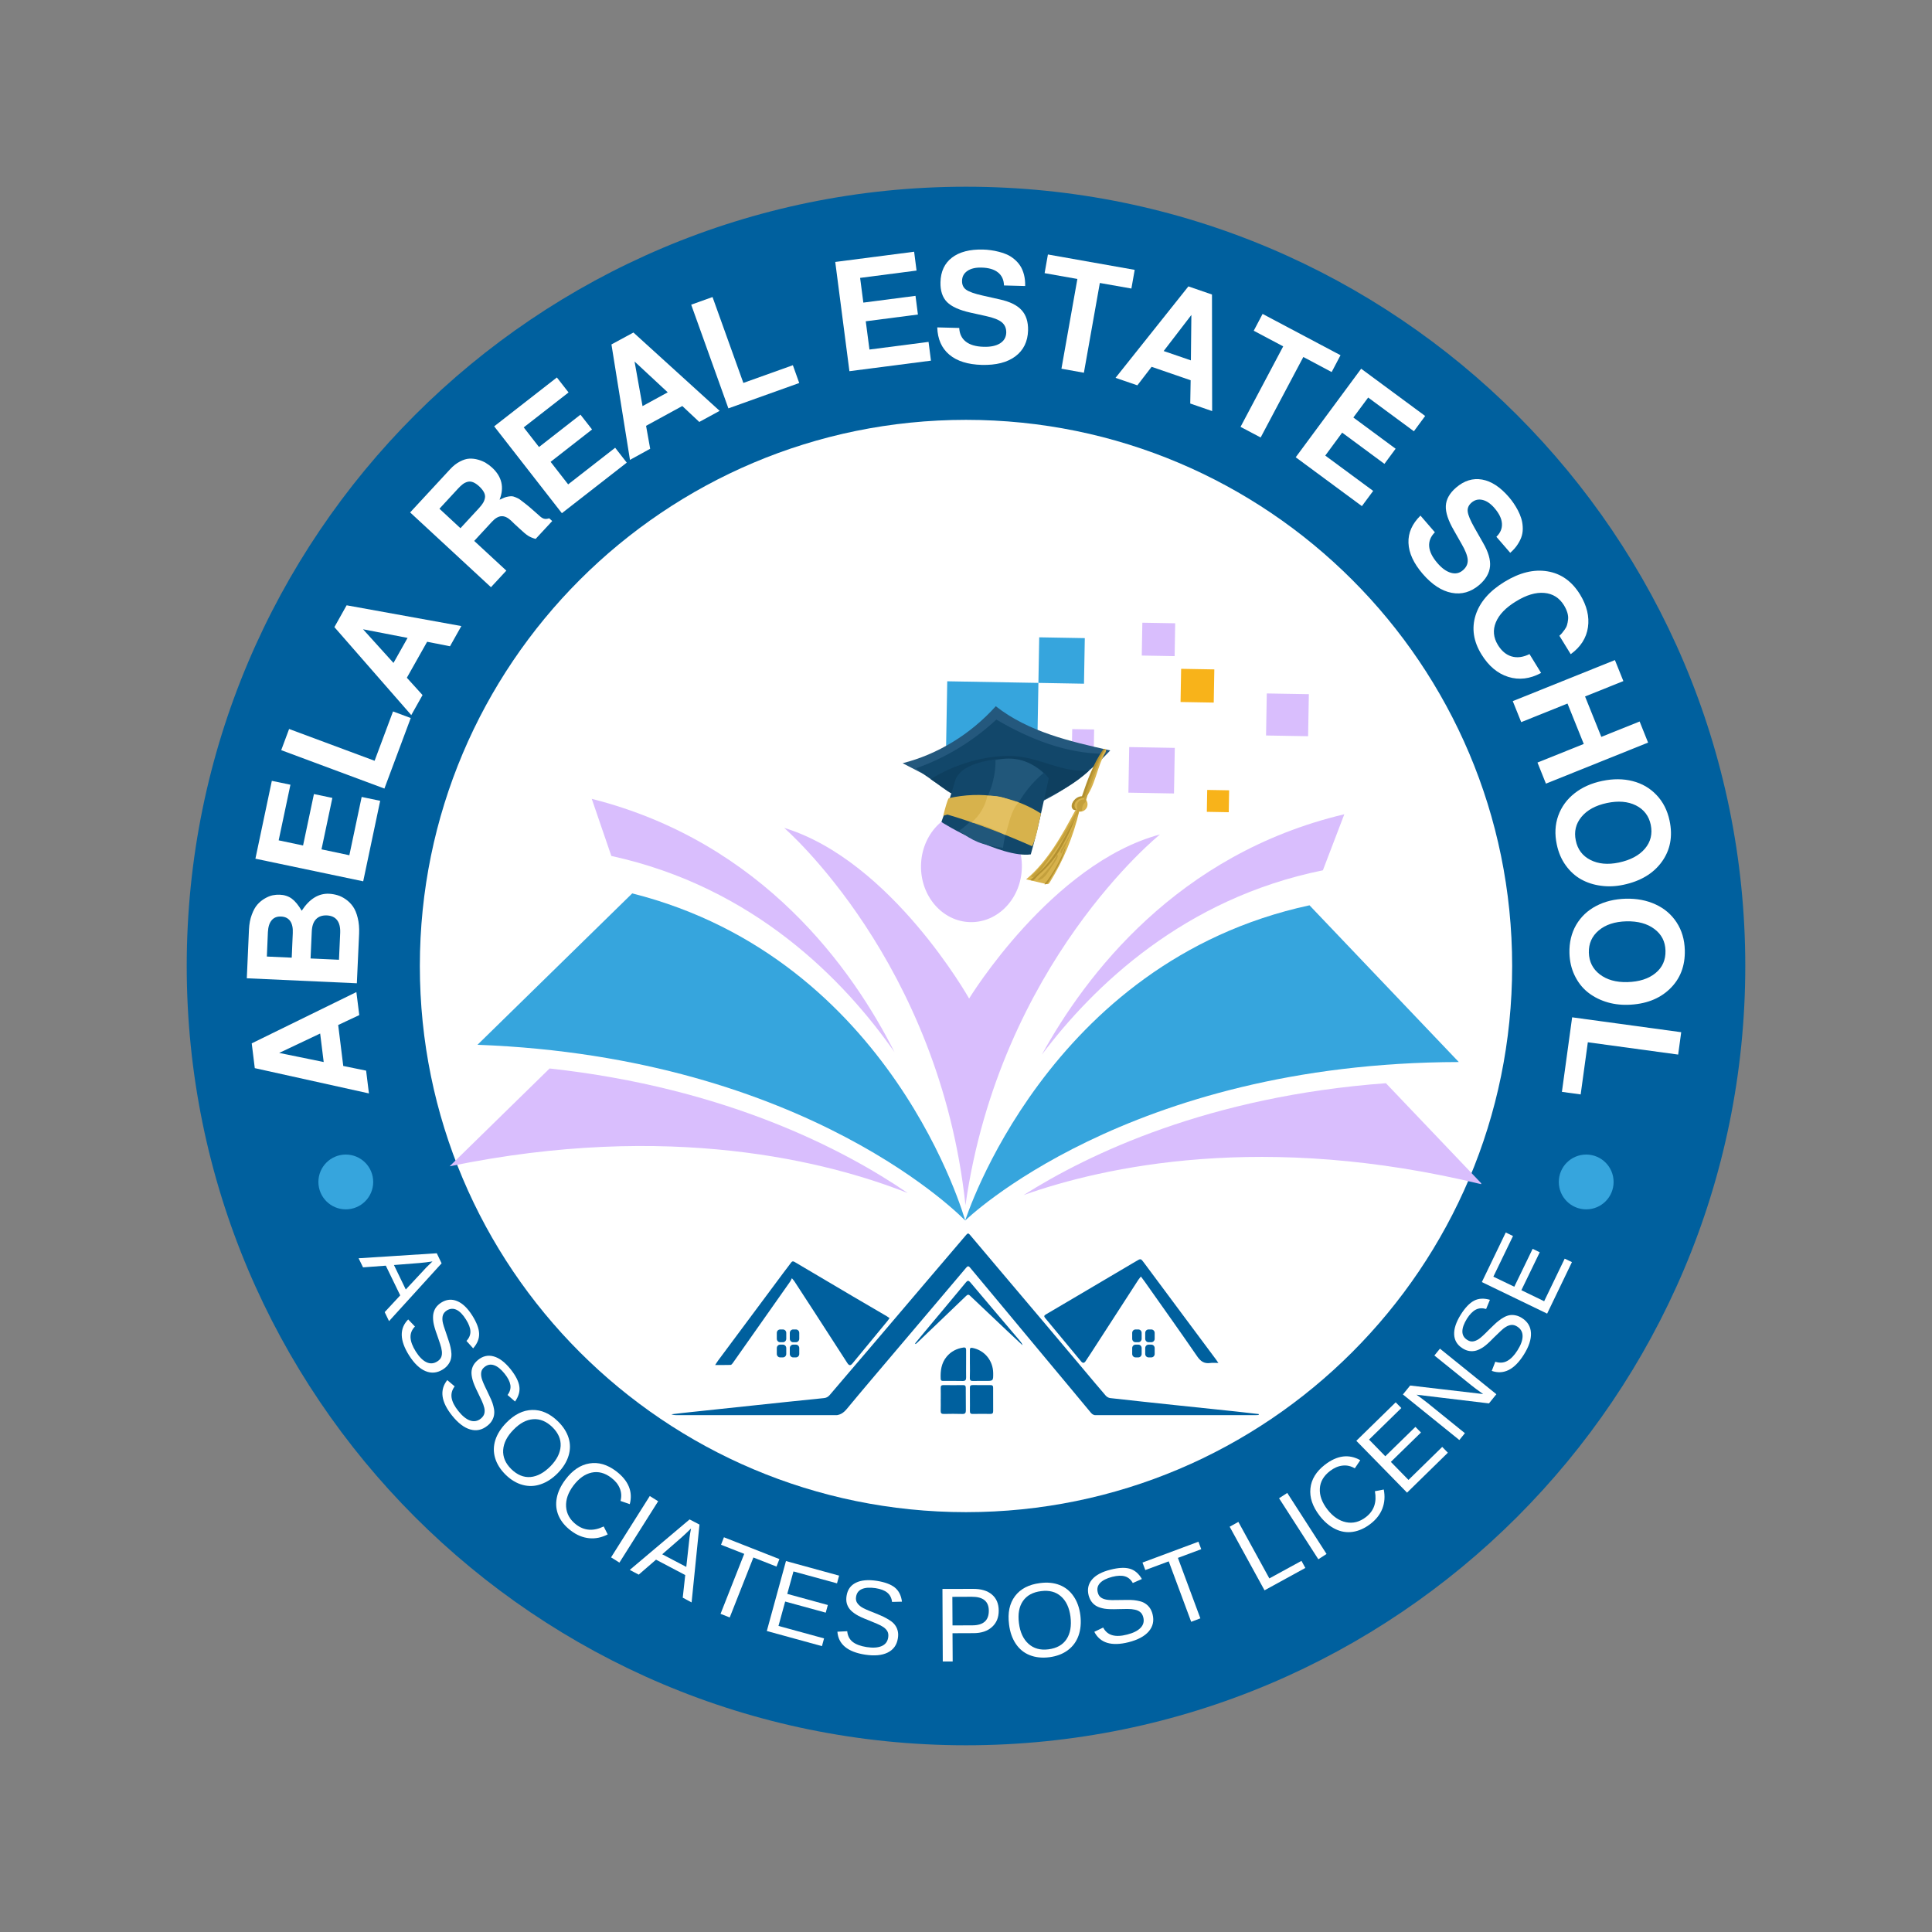 <svg xmlns="http://www.w3.org/2000/svg" xmlns:xlink="http://www.w3.org/1999/xlink" width="500" zoomAndPan="magnify" viewBox="0 0 375 375" height="500" preserveAspectRatio="xMidYMid meet" version="1.0"><rect x="0" y="0" width="375" height="375" fill="#808080" stroke="none"/><defs><g/><clipPath id="ec9c1b39d3"><path d="M 36.242 36.242 L 338.758 36.242 L 338.758 338.758 L 36.242 338.758 Z M 36.242 36.242 " clip-rule="nonzero"/></clipPath><clipPath id="dfbc047205"><path d="M 187.5 36.242 C 103.965 36.242 36.242 103.965 36.242 187.5 C 36.242 271.035 103.965 338.758 187.5 338.758 C 271.035 338.758 338.758 271.035 338.758 187.5 C 338.758 103.965 271.035 36.242 187.5 36.242 Z M 187.5 36.242 " clip-rule="nonzero"/></clipPath><clipPath id="7575ccf0ef"><path d="M 81.492 81.492 L 293.508 81.492 L 293.508 293.508 L 81.492 293.508 Z M 81.492 81.492 " clip-rule="nonzero"/></clipPath><clipPath id="a9032c04b8"><path d="M 187.5 81.492 C 128.953 81.492 81.492 128.953 81.492 187.5 C 81.492 246.047 128.953 293.508 187.5 293.508 C 246.047 293.508 293.508 246.047 293.508 187.5 C 293.508 128.953 246.047 81.492 187.5 81.492 Z M 187.5 81.492 " clip-rule="nonzero"/></clipPath><clipPath id="e34e4a09f0"><path d="M 130.316 239.43 L 244.316 239.43 L 244.316 274.68 L 130.316 274.68 Z M 130.316 239.43 " clip-rule="nonzero"/></clipPath><clipPath id="636e426f02"><path d="M 182 268 L 188 268 L 188 274.68 L 182 274.68 Z M 182 268 " clip-rule="nonzero"/></clipPath><clipPath id="e7e190ecc2"><path d="M 188 268 L 193 268 L 193 274.68 L 188 274.68 Z M 188 268 " clip-rule="nonzero"/></clipPath><clipPath id="dd99916833"><path d="M 187.34 175.629 L 283.18 175.629 L 283.18 236.906 L 187.34 236.906 Z M 187.34 175.629 " clip-rule="nonzero"/></clipPath><clipPath id="65962b2845"><path d="M 198.664 210.113 L 287.496 210.113 L 287.496 232 L 198.664 232 Z M 198.664 210.113 " clip-rule="nonzero"/></clipPath><clipPath id="759d03c6b2"><path d="M 92.512 173.266 L 187.508 173.266 L 187.508 236.906 L 92.512 236.906 Z M 92.512 173.266 " clip-rule="nonzero"/></clipPath><clipPath id="31a1d714da"><path d="M 87.246 207 L 177 207 L 177 232 L 87.246 232 Z M 87.246 207 " clip-rule="nonzero"/></clipPath><clipPath id="6b4a560a85"><path d="M 221 120.863 L 229 120.863 L 229 128 L 221 128 Z M 221 120.863 " clip-rule="nonzero"/></clipPath><clipPath id="ef674b7e4c"><path d="M 302.562 224.098 L 313.199 224.098 L 313.199 234.734 L 302.562 234.734 Z M 302.562 224.098 " clip-rule="nonzero"/></clipPath><clipPath id="5f459437a3"><path d="M 307.883 224.098 C 304.945 224.098 302.562 226.48 302.562 229.418 C 302.562 232.355 304.945 234.734 307.883 234.734 C 310.82 234.734 313.199 232.355 313.199 229.418 C 313.199 226.48 310.82 224.098 307.883 224.098 Z M 307.883 224.098 " clip-rule="nonzero"/></clipPath><clipPath id="5e1090f49a"><path d="M 61.801 224.098 L 72.438 224.098 L 72.438 234.734 L 61.801 234.734 Z M 61.801 224.098 " clip-rule="nonzero"/></clipPath><clipPath id="b4b98e5e66"><path d="M 67.117 224.098 C 64.18 224.098 61.801 226.48 61.801 229.418 C 61.801 232.355 64.18 234.734 67.117 234.734 C 70.055 234.734 72.438 232.355 72.438 229.418 C 72.438 226.48 70.055 224.098 67.117 224.098 Z M 67.117 224.098 " clip-rule="nonzero"/></clipPath><clipPath id="4db30e4c50"><path d="M 175 137 L 216 137 L 216 159 L 175 159 Z M 175 137 " clip-rule="nonzero"/></clipPath><clipPath id="d2a50382b4"><path d="M 181.246 132.41 L 215.531 145.641 L 205 172.93 L 170.715 159.699 Z M 181.246 132.41 " clip-rule="nonzero"/></clipPath><clipPath id="493041f1fe"><path d="M 181.246 132.41 L 215.531 145.641 L 205 172.93 L 170.715 159.699 Z M 181.246 132.41 " clip-rule="nonzero"/></clipPath><clipPath id="fcf98ec0c2"><path d="M 181.246 132.41 L 215.531 145.641 L 205 172.93 L 170.715 159.699 Z M 181.246 132.41 " clip-rule="nonzero"/></clipPath><clipPath id="eb2fea2f1c"><path d="M 177 139 L 215 139 L 215 159 L 177 159 Z M 177 139 " clip-rule="nonzero"/></clipPath><clipPath id="67eca4baf0"><path d="M 181.246 132.41 L 215.531 145.641 L 205 172.93 L 170.715 159.699 Z M 181.246 132.41 " clip-rule="nonzero"/></clipPath><clipPath id="b101ccf942"><path d="M 181.246 132.41 L 215.531 145.641 L 205 172.93 L 170.715 159.699 Z M 181.246 132.41 " clip-rule="nonzero"/></clipPath><clipPath id="b751d38bfb"><path d="M 181.246 132.41 L 215.531 145.641 L 205 172.93 L 170.715 159.699 Z M 181.246 132.41 " clip-rule="nonzero"/></clipPath><clipPath id="a26694eeca"><path d="M 180 146 L 212 146 L 212 157 L 180 157 Z M 180 146 " clip-rule="nonzero"/></clipPath><clipPath id="8a3f287312"><path d="M 181.246 132.41 L 215.531 145.641 L 205 172.93 L 170.715 159.699 Z M 181.246 132.41 " clip-rule="nonzero"/></clipPath><clipPath id="bfd8290fc4"><path d="M 181.246 132.41 L 215.531 145.641 L 205 172.93 L 170.715 159.699 Z M 181.246 132.41 " clip-rule="nonzero"/></clipPath><clipPath id="4b0ba80fa2"><path d="M 181.246 132.41 L 215.531 145.641 L 205 172.93 L 170.715 159.699 Z M 181.246 132.41 " clip-rule="nonzero"/></clipPath><clipPath id="60b0580274"><path d="M 182 147 L 204 147 L 204 166 L 182 166 Z M 182 147 " clip-rule="nonzero"/></clipPath><clipPath id="7edde5fd84"><path d="M 181.246 132.41 L 215.531 145.641 L 205 172.93 L 170.715 159.699 Z M 181.246 132.41 " clip-rule="nonzero"/></clipPath><clipPath id="f6c52197ce"><path d="M 181.246 132.41 L 215.531 145.641 L 205 172.93 L 170.715 159.699 Z M 181.246 132.41 " clip-rule="nonzero"/></clipPath><clipPath id="9dcf04a363"><path d="M 181.246 132.41 L 215.531 145.641 L 205 172.93 L 170.715 159.699 Z M 181.246 132.41 " clip-rule="nonzero"/></clipPath><clipPath id="8c62b0f8fa"><path d="M 186 147 L 203 147 L 203 165 L 186 165 Z M 186 147 " clip-rule="nonzero"/></clipPath><clipPath id="9a459c667f"><path d="M 181.246 132.41 L 215.531 145.641 L 205 172.93 L 170.715 159.699 Z M 181.246 132.41 " clip-rule="nonzero"/></clipPath><clipPath id="c50b64000b"><path d="M 181.246 132.41 L 215.531 145.641 L 205 172.93 L 170.715 159.699 Z M 181.246 132.41 " clip-rule="nonzero"/></clipPath><clipPath id="f1ac0a9e39"><path d="M 181.246 132.41 L 215.531 145.641 L 205 172.93 L 170.715 159.699 Z M 181.246 132.41 " clip-rule="nonzero"/></clipPath><clipPath id="f5f2537d2f"><path d="M 183 154 L 203 154 L 203 165 L 183 165 Z M 183 154 " clip-rule="nonzero"/></clipPath><clipPath id="ac9be1cc52"><path d="M 181.246 132.41 L 215.531 145.641 L 205 172.93 L 170.715 159.699 Z M 181.246 132.41 " clip-rule="nonzero"/></clipPath><clipPath id="e31295e65c"><path d="M 181.246 132.41 L 215.531 145.641 L 205 172.93 L 170.715 159.699 Z M 181.246 132.41 " clip-rule="nonzero"/></clipPath><clipPath id="7d27e989f7"><path d="M 181.246 132.41 L 215.531 145.641 L 205 172.93 L 170.715 159.699 Z M 181.246 132.41 " clip-rule="nonzero"/></clipPath><clipPath id="5267dde9e6"><path d="M 188 154 L 198 154 L 198 163 L 188 163 Z M 188 154 " clip-rule="nonzero"/></clipPath><clipPath id="659ffdf5c4"><path d="M 181.246 132.41 L 215.531 145.641 L 205 172.93 L 170.715 159.699 Z M 181.246 132.41 " clip-rule="nonzero"/></clipPath><clipPath id="b326174225"><path d="M 181.246 132.41 L 215.531 145.641 L 205 172.93 L 170.715 159.699 Z M 181.246 132.41 " clip-rule="nonzero"/></clipPath><clipPath id="9817d8c531"><path d="M 181.246 132.41 L 215.531 145.641 L 205 172.93 L 170.715 159.699 Z M 181.246 132.41 " clip-rule="nonzero"/></clipPath><clipPath id="ee426ddaf3"><path d="M 199 145 L 215 145 L 215 172 L 199 172 Z M 199 145 " clip-rule="nonzero"/></clipPath><clipPath id="9bdfdcc6f9"><path d="M 181.246 132.41 L 215.531 145.641 L 205 172.93 L 170.715 159.699 Z M 181.246 132.41 " clip-rule="nonzero"/></clipPath><clipPath id="e136cc98b7"><path d="M 181.246 132.41 L 215.531 145.641 L 205 172.93 L 170.715 159.699 Z M 181.246 132.41 " clip-rule="nonzero"/></clipPath><clipPath id="d4c603bd42"><path d="M 181.246 132.41 L 215.531 145.641 L 205 172.93 L 170.715 159.699 Z M 181.246 132.41 " clip-rule="nonzero"/></clipPath><clipPath id="e70f8a330f"><path d="M 200 145 L 215 145 L 215 171 L 200 171 Z M 200 145 " clip-rule="nonzero"/></clipPath><clipPath id="3f90d38299"><path d="M 181.246 132.41 L 215.531 145.641 L 205 172.93 L 170.715 159.699 Z M 181.246 132.41 " clip-rule="nonzero"/></clipPath><clipPath id="06266d14fb"><path d="M 181.246 132.41 L 215.531 145.641 L 205 172.93 L 170.715 159.699 Z M 181.246 132.41 " clip-rule="nonzero"/></clipPath><clipPath id="7f698ec1a5"><path d="M 181.246 132.41 L 215.531 145.641 L 205 172.93 L 170.715 159.699 Z M 181.246 132.41 " clip-rule="nonzero"/></clipPath><clipPath id="ce2b154e81"><path d="M 201 165 L 206 165 L 206 171 L 201 171 Z M 201 165 " clip-rule="nonzero"/></clipPath><clipPath id="ccce63d64a"><path d="M 181.246 132.41 L 215.531 145.641 L 205 172.93 L 170.715 159.699 Z M 181.246 132.41 " clip-rule="nonzero"/></clipPath><clipPath id="47d5c70bff"><path d="M 181.246 132.41 L 215.531 145.641 L 205 172.93 L 170.715 159.699 Z M 181.246 132.41 " clip-rule="nonzero"/></clipPath><clipPath id="1ad016a515"><path d="M 181.246 132.41 L 215.531 145.641 L 205 172.93 L 170.715 159.699 Z M 181.246 132.41 " clip-rule="nonzero"/></clipPath><clipPath id="11d6eb700a"><path d="M 208 145 L 215 145 L 215 158 L 208 158 Z M 208 145 " clip-rule="nonzero"/></clipPath><clipPath id="492e7b0b7f"><path d="M 181.246 132.41 L 215.531 145.641 L 205 172.93 L 170.715 159.699 Z M 181.246 132.41 " clip-rule="nonzero"/></clipPath><clipPath id="f51f4dde6e"><path d="M 181.246 132.41 L 215.531 145.641 L 205 172.93 L 170.715 159.699 Z M 181.246 132.41 " clip-rule="nonzero"/></clipPath><clipPath id="b9355aa16d"><path d="M 181.246 132.41 L 215.531 145.641 L 205 172.93 L 170.715 159.699 Z M 181.246 132.41 " clip-rule="nonzero"/></clipPath><clipPath id="e233c9f507"><path d="M 200 158 L 209 158 L 209 171 L 200 171 Z M 200 158 " clip-rule="nonzero"/></clipPath><clipPath id="e3ca28cff1"><path d="M 181.246 132.41 L 215.531 145.641 L 205 172.93 L 170.715 159.699 Z M 181.246 132.41 " clip-rule="nonzero"/></clipPath><clipPath id="4dedbd28ab"><path d="M 181.246 132.41 L 215.531 145.641 L 205 172.93 L 170.715 159.699 Z M 181.246 132.41 " clip-rule="nonzero"/></clipPath><clipPath id="3a537525f5"><path d="M 181.246 132.41 L 215.531 145.641 L 205 172.93 L 170.715 159.699 Z M 181.246 132.41 " clip-rule="nonzero"/></clipPath><clipPath id="c30c836f1a"><path d="M 202 164 L 207 164 L 207 172 L 202 172 Z M 202 164 " clip-rule="nonzero"/></clipPath><clipPath id="317a29c5d4"><path d="M 181.246 132.41 L 215.531 145.641 L 205 172.93 L 170.715 159.699 Z M 181.246 132.41 " clip-rule="nonzero"/></clipPath><clipPath id="60e2a801a0"><path d="M 181.246 132.41 L 215.531 145.641 L 205 172.93 L 170.715 159.699 Z M 181.246 132.41 " clip-rule="nonzero"/></clipPath><clipPath id="18acaf7793"><path d="M 181.246 132.41 L 215.531 145.641 L 205 172.93 L 170.715 159.699 Z M 181.246 132.41 " clip-rule="nonzero"/></clipPath></defs><g clip-path="url(#ec9c1b39d3)"><g clip-path="url(#dfbc047205)"><path fill="#00609e" d="M 36.242 36.242 L 338.758 36.242 L 338.758 338.758 L 36.242 338.758 Z M 36.242 36.242 " fill-opacity="1" fill-rule="nonzero"/></g></g><g clip-path="url(#7575ccf0ef)"><g clip-path="url(#a9032c04b8)"><path fill="#ffffff" d="M 81.492 81.492 L 293.508 81.492 L 293.508 293.508 L 81.492 293.508 Z M 81.492 81.492 " fill-opacity="1" fill-rule="nonzero"/></g></g><g clip-path="url(#e34e4a09f0)"><path fill="#00609e" d="M 239.84 273.961 C 235.887 273.543 231.93 273.137 227.977 272.719 C 223.812 272.277 219.652 271.836 215.492 271.367 C 215.188 271.332 214.832 271.137 214.629 270.898 C 213.18 269.227 211.766 267.527 210.344 265.836 C 207.809 262.824 205.277 259.809 202.738 256.801 C 199.836 253.363 196.926 249.93 194.02 246.496 C 192.105 244.23 190.188 241.969 188.277 239.695 C 188.027 239.395 187.863 239.305 187.566 239.656 C 184.957 242.73 182.332 245.793 179.715 248.863 C 176.008 253.215 172.309 257.578 168.598 261.93 C 166.082 264.883 163.551 267.816 161.043 270.777 C 160.727 271.145 160.387 271.324 159.918 271.371 C 157.445 271.613 154.973 271.871 152.5 272.133 C 145.867 272.836 139.23 273.539 132.598 274.242 C 131.836 274.324 131.078 274.422 130.316 274.512 C 130.637 274.641 130.957 274.684 131.273 274.684 C 141.445 274.691 151.617 274.672 161.785 274.734 C 162.953 274.742 163.66 274.328 164.379 273.457 C 167.516 269.664 170.719 265.922 173.898 262.16 C 176.266 259.363 178.637 256.57 181.008 253.773 C 183.176 251.211 185.348 248.656 187.508 246.09 C 187.762 245.789 187.949 245.637 188.27 246.023 C 190.051 248.176 191.852 250.312 193.637 252.457 C 196.555 255.961 199.469 259.469 202.387 262.973 C 205.5 266.711 208.629 270.441 211.73 274.195 C 212.035 274.566 212.348 274.707 212.805 274.707 C 223.09 274.695 233.375 274.691 243.66 274.684 C 244 274.684 244.34 274.641 244.676 274.613 C 244.676 274.578 244.68 274.543 244.68 274.508 C 243.066 274.328 241.453 274.133 239.84 273.961 " fill-opacity="1" fill-rule="nonzero"/></g><path fill="#00609e" d="M 209.84 264.246 C 210.168 264.641 210.445 264.598 210.715 264.203 C 211.062 263.691 211.406 263.172 211.742 262.648 C 214.816 257.895 217.891 253.141 220.965 248.391 C 221.094 248.191 221.262 248.016 221.449 247.773 C 221.723 248.141 221.949 248.426 222.16 248.727 C 225.574 253.566 229.02 258.387 232.375 263.273 C 233.051 264.258 233.754 264.715 234.895 264.559 C 235.367 264.492 235.855 264.547 236.488 264.547 C 236.262 264.219 236.16 264.059 236.047 263.906 C 234.426 261.727 232.801 259.547 231.176 257.367 C 228.141 253.285 225.098 249.207 222.066 245.121 C 221.418 244.254 221.438 244.25 220.508 244.801 C 216.867 246.957 213.223 249.102 209.582 251.254 C 207.383 252.551 205.184 253.855 202.977 255.145 C 202.633 255.348 202.613 255.523 202.863 255.824 C 205.195 258.629 207.52 261.438 209.84 264.246 " fill-opacity="1" fill-rule="nonzero"/><path fill="#00609e" d="M 141.805 264.93 C 141.949 264.926 142.121 264.73 142.223 264.582 C 145.941 259.312 149.656 254.035 153.363 248.758 C 153.496 248.57 153.578 248.348 153.707 248.102 C 153.98 248.43 154.074 248.527 154.148 248.637 C 155.414 250.574 156.68 252.512 157.938 254.457 C 160.113 257.816 162.281 261.188 164.457 264.551 C 164.812 265.098 165.082 265.109 165.48 264.625 C 167.75 261.871 170.02 259.117 172.289 256.363 C 172.406 256.219 172.508 256.059 172.664 255.84 C 172.43 255.684 172.277 255.57 172.113 255.473 C 169.906 254.18 167.699 252.898 165.496 251.602 C 161.738 249.387 157.98 247.164 154.227 244.941 C 153.945 244.773 153.75 244.789 153.547 245.074 C 153.082 245.719 152.586 246.34 152.109 246.98 C 147.879 252.664 143.648 258.348 139.418 264.035 C 139.23 264.289 139.066 264.562 138.812 264.945 C 139.91 264.945 140.859 264.961 141.805 264.93 " fill-opacity="1" fill-rule="nonzero"/><path fill="#00609e" d="M 188.375 248.945 C 188.023 248.531 187.84 248.477 187.465 248.93 C 184.785 252.172 182.074 255.395 179.379 258.625 C 178.785 259.332 178.203 260.047 177.613 260.758 C 177.652 260.801 177.691 260.84 177.73 260.883 C 177.844 260.781 177.965 260.688 178.074 260.586 C 179.527 259.195 180.98 257.809 182.434 256.418 C 184.125 254.797 185.816 253.18 187.5 251.559 C 187.746 251.324 187.941 251.172 188.27 251.484 C 190.691 253.793 193.121 256.086 195.555 258.383 C 196.527 259.301 197.504 260.207 198.48 261.117 C 198.379 260.785 198.195 260.539 198 260.305 C 194.789 256.52 191.57 252.742 188.375 248.945 " fill-opacity="1" fill-rule="nonzero"/><g clip-path="url(#636e426f02)"><path fill="#00609e" d="M 186.953 268.848 C 185.672 268.859 184.391 268.867 183.109 268.848 C 182.695 268.844 182.586 269.023 182.594 269.414 C 182.613 270.137 182.602 270.863 182.602 271.59 C 182.598 271.59 182.598 271.59 182.594 271.59 C 182.594 272.336 182.613 273.082 182.586 273.824 C 182.57 274.281 182.727 274.453 183.176 274.445 C 184.379 274.422 185.586 274.406 186.789 274.449 C 187.348 274.469 187.48 274.23 187.473 273.727 C 187.453 272.277 187.445 270.824 187.453 269.375 C 187.453 268.992 187.32 268.844 186.953 268.848 " fill-opacity="1" fill-rule="nonzero"/></g><path fill="#00609e" d="M 187.52 264.75 C 187.52 263.848 187.512 262.945 187.523 262.043 C 187.527 261.664 187.379 261.496 187.004 261.555 C 185.711 261.754 184.602 262.293 183.742 263.332 C 182.703 264.59 182.516 266.074 182.586 267.641 C 182.602 267.996 182.809 268.035 183.09 268.035 C 184.348 268.031 185.609 268.02 186.871 268.047 C 187.391 268.059 187.535 267.82 187.523 267.336 C 187.504 266.477 187.52 265.613 187.52 264.75 " fill-opacity="1" fill-rule="nonzero"/><g clip-path="url(#e7e190ecc2)"><path fill="#00609e" d="M 192.766 269.355 C 192.77 268.969 192.609 268.844 192.246 268.848 C 191.082 268.859 189.918 268.855 188.754 268.844 C 188.379 268.84 188.25 269 188.258 269.375 C 188.273 270.121 188.262 270.863 188.262 271.609 C 188.262 272.355 188.277 273.098 188.258 273.844 C 188.246 274.258 188.359 274.453 188.801 274.445 C 189.949 274.422 191.094 274.422 192.242 274.441 C 192.645 274.445 192.777 274.277 192.773 273.887 C 192.762 272.375 192.758 270.867 192.766 269.355 " fill-opacity="1" fill-rule="nonzero"/></g><path fill="#00609e" d="M 188.773 261.633 C 188.375 261.555 188.25 261.668 188.254 262.059 C 188.262 262.961 188.254 263.863 188.254 264.766 C 188.258 264.766 188.258 264.766 188.258 264.766 C 188.258 265.648 188.285 266.535 188.246 267.414 C 188.223 267.934 188.43 268.059 188.887 268.043 C 189.688 268.02 190.492 268.035 191.293 268.035 C 192.789 268.039 192.789 268.039 192.777 266.527 C 192.758 264.094 191.105 262.09 188.773 261.633 " fill-opacity="1" fill-rule="nonzero"/><path fill="#00609e" d="M 152.613 258.715 C 152.613 258.348 152.32 258.047 151.961 258.047 L 151.43 258.047 C 151.07 258.047 150.777 258.348 150.777 258.715 L 150.777 259.855 C 150.777 260.223 151.07 260.523 151.43 260.523 L 151.961 260.523 C 152.32 260.523 152.613 260.223 152.613 259.855 L 152.613 258.715 " fill-opacity="1" fill-rule="nonzero"/><path fill="#00609e" d="M 155.137 258.715 C 155.137 258.348 154.848 258.047 154.488 258.047 L 153.953 258.047 C 153.594 258.047 153.301 258.348 153.301 258.715 L 153.301 259.855 C 153.301 260.223 153.594 260.523 153.953 260.523 L 154.488 260.523 C 154.848 260.523 155.137 260.223 155.137 259.855 L 155.137 258.715 " fill-opacity="1" fill-rule="nonzero"/><path fill="#00609e" d="M 151.961 260.992 L 151.43 260.992 C 151.07 260.992 150.777 261.293 150.777 261.66 L 150.777 262.801 C 150.777 263.168 151.07 263.469 151.43 263.469 L 151.961 263.469 C 152.32 263.469 152.613 263.168 152.613 262.801 L 152.613 261.66 C 152.613 261.293 152.32 260.992 151.961 260.992 " fill-opacity="1" fill-rule="nonzero"/><path fill="#00609e" d="M 154.488 260.992 L 153.953 260.992 C 153.594 260.992 153.301 261.293 153.301 261.66 L 153.301 262.801 C 153.301 263.168 153.594 263.469 153.953 263.469 L 154.488 263.469 C 154.848 263.469 155.137 263.168 155.137 262.801 L 155.137 261.66 C 155.137 261.293 154.848 260.992 154.488 260.992 " fill-opacity="1" fill-rule="nonzero"/><path fill="#00609e" d="M 221.594 258.715 C 221.594 258.348 221.305 258.047 220.945 258.047 L 220.41 258.047 C 220.051 258.047 219.758 258.348 219.758 258.715 L 219.758 259.855 C 219.758 260.223 220.051 260.523 220.41 260.523 L 220.945 260.523 C 221.305 260.523 221.594 260.223 221.594 259.855 L 221.594 258.715 " fill-opacity="1" fill-rule="nonzero"/><path fill="#00609e" d="M 224.121 258.715 C 224.121 258.348 223.828 258.047 223.469 258.047 L 222.934 258.047 C 222.574 258.047 222.285 258.348 222.285 258.715 L 222.285 259.855 C 222.285 260.223 222.574 260.523 222.934 260.523 L 223.469 260.523 C 223.828 260.523 224.121 260.223 224.121 259.855 L 224.121 258.715 " fill-opacity="1" fill-rule="nonzero"/><path fill="#00609e" d="M 220.945 260.992 L 220.41 260.992 C 220.051 260.992 219.758 261.293 219.758 261.66 L 219.758 262.801 C 219.758 263.168 220.051 263.469 220.41 263.469 L 220.945 263.469 C 221.305 263.469 221.594 263.168 221.594 262.801 L 221.594 261.66 C 221.594 261.293 221.305 260.992 220.945 260.992 " fill-opacity="1" fill-rule="nonzero"/><path fill="#00609e" d="M 223.469 260.992 L 222.934 260.992 C 222.574 260.992 222.285 261.293 222.285 261.66 L 222.285 262.801 C 222.285 263.168 222.574 263.469 222.934 263.469 L 223.469 263.469 C 223.828 263.469 224.121 263.168 224.121 262.801 L 224.121 261.66 C 224.121 261.293 223.828 260.992 223.469 260.992 " fill-opacity="1" fill-rule="nonzero"/><g clip-path="url(#dd99916833)"><path fill="#36a5dd" d="M 254.172 175.719 L 283.152 206.141 C 218.648 206.277 187.344 236.906 187.344 236.906 C 187.344 236.906 203.172 186.723 254.172 175.719 " fill-opacity="1" fill-rule="nonzero"/></g><g clip-path="url(#65962b2845)"><path fill="#d9befd" d="M 287.727 229.902 C 245.266 219.559 214.262 226.445 198.684 231.961 C 211.359 223.941 234.676 212.789 269.004 210.25 L 287.727 229.902 " fill-opacity="1" fill-rule="nonzero"/></g><g clip-path="url(#759d03c6b2)"><path fill="#36a5dd" d="M 122.715 173.406 L 92.68 202.793 C 157.141 205.195 187.344 236.906 187.344 236.906 C 187.344 236.906 173.293 186.199 122.715 173.406 " fill-opacity="1" fill-rule="nonzero"/></g><g clip-path="url(#31a1d714da)"><path fill="#d9befd" d="M 87.273 226.375 C 130.07 217.531 160.812 225.504 176.188 231.566 C 163.805 223.105 140.891 211.141 106.676 207.391 L 87.273 226.375 " fill-opacity="1" fill-rule="nonzero"/></g><path fill="#d9befd" d="M 260.93 158.047 L 256.77 168.926 C 229.844 174.375 212.246 191.387 202.215 204.719 C 210.695 189.281 228.535 165.719 260.93 158.047 " fill-opacity="1" fill-rule="nonzero"/><path fill="#d9befd" d="M 114.859 155.055 L 118.66 166.141 C 146.352 172.18 163.859 190.25 173.617 204.215 C 165.543 188.211 148.082 163.457 114.859 155.055 " fill-opacity="1" fill-rule="nonzero"/><path fill="#d9befd" d="M 188.105 193.816 C 188.105 193.816 173.047 167.062 152.199 160.688 C 152.199 160.688 182.348 186.672 187.398 233.922 C 194.109 186.879 225.152 161.969 225.152 161.969 C 204.094 167.609 188.105 193.816 188.105 193.816 " fill-opacity="1" fill-rule="nonzero"/><path fill="#d9befd" d="M 198.344 168.344 C 198.449 162.367 194.152 157.449 188.746 157.355 C 183.34 157.258 178.871 162.023 178.766 167.996 C 178.66 173.969 182.957 178.891 188.363 178.984 C 193.77 179.078 198.238 174.316 198.344 168.344 " fill-opacity="1" fill-rule="nonzero"/><path fill="#36a5dd" d="M 201.555 132.551 L 183.859 132.238 L 183.547 149.934 L 201.242 150.246 L 201.555 132.551 " fill-opacity="1" fill-rule="nonzero"/><path fill="#36a5dd" d="M 210.559 123.859 L 201.711 123.703 L 201.555 132.551 L 210.402 132.707 L 210.559 123.859 " fill-opacity="1" fill-rule="nonzero"/><path fill="#d9befd" d="M 228.027 145.164 L 219.18 145.008 L 219.023 153.855 L 227.871 154.012 L 228.027 145.164 " fill-opacity="1" fill-rule="nonzero"/><path fill="#d9befd" d="M 212.371 141.59 L 208.117 141.516 L 208.043 145.77 L 212.297 145.844 L 212.371 141.59 " fill-opacity="1" fill-rule="nonzero"/><path fill="#d9befd" d="M 254.047 134.738 L 245.883 134.598 L 245.738 142.758 L 253.902 142.902 L 254.047 134.738 " fill-opacity="1" fill-rule="nonzero"/><path fill="#f8b31a" d="M 238.574 153.398 L 234.32 153.324 L 234.246 157.574 L 238.5 157.652 L 238.574 153.398 " fill-opacity="1" fill-rule="nonzero"/><g clip-path="url(#6b4a560a85)"><path fill="#d9befd" d="M 228.105 120.977 L 221.73 120.867 L 221.617 127.242 L 227.996 127.355 L 228.105 120.977 " fill-opacity="1" fill-rule="nonzero"/></g><path fill="#f8b31a" d="M 235.699 129.93 L 229.258 129.816 L 229.145 136.258 L 235.586 136.371 L 235.699 129.93 " fill-opacity="1" fill-rule="nonzero"/><g fill="#ffffff" fill-opacity="1"><g transform="translate(71.704, 212.998)"><g><path d="M -6.062 -14.047 L -5.078 -6.094 L -0.641 -5.188 L -0.094 -0.766 L -22.25 -5.672 L -22.844 -10.484 L -2.531 -20.438 L -1.969 -15.969 Z M -9.562 -12.391 L -17.516 -8.625 L -8.875 -6.859 Z M -9.562 -12.391 "/></g></g></g><g fill="#ffffff" fill-opacity="1"><g transform="translate(69.155, 193.258)"><g><path d="M -5.281 -19.781 C -4.727 -19.75 -4.188 -19.656 -3.656 -19.5 C -3.133 -19.352 -2.598 -19.086 -2.047 -18.703 C -1.504 -18.328 -1.035 -17.859 -0.641 -17.297 C -0.242 -16.734 0.062 -15.992 0.281 -15.078 C 0.508 -14.172 0.598 -13.145 0.547 -12 L 0.109 -2.406 L -21.25 -3.375 L -20.828 -12.875 C -20.773 -13.945 -20.594 -14.895 -20.281 -15.719 C -19.977 -16.551 -19.613 -17.207 -19.188 -17.688 C -18.758 -18.176 -18.273 -18.57 -17.734 -18.875 C -17.191 -19.188 -16.688 -19.391 -16.219 -19.484 C -15.75 -19.578 -15.297 -19.613 -14.859 -19.594 C -13.953 -19.562 -13.172 -19.305 -12.516 -18.828 C -11.867 -18.348 -11.227 -17.566 -10.594 -16.484 C -9.102 -18.773 -7.332 -19.875 -5.281 -19.781 Z M -17.359 -7.594 L -12.531 -7.375 L -12.328 -12.125 C -12.273 -13.145 -12.441 -13.93 -12.828 -14.484 C -13.223 -15.035 -13.812 -15.328 -14.594 -15.359 C -15.375 -15.398 -15.984 -15.16 -16.422 -14.641 C -16.859 -14.129 -17.102 -13.363 -17.156 -12.344 Z M -8.875 -7.219 L -3.359 -6.969 L -3.125 -12.188 C -3.082 -13.258 -3.281 -14.082 -3.719 -14.656 C -4.156 -15.227 -4.82 -15.535 -5.719 -15.578 C -6.625 -15.609 -7.328 -15.359 -7.828 -14.828 C -8.328 -14.305 -8.598 -13.508 -8.641 -12.438 Z M -8.875 -7.219 "/></g></g></g><g fill="#ffffff" fill-opacity="1"><g transform="translate(70.028, 173.328)"><g><path d="M -7.625 -8.469 L -2.219 -7.328 L 0.172 -18.641 L 3.766 -17.891 L 0.469 -2.266 L -20.453 -6.656 L -17.266 -21.766 L -13.656 -21.016 L -15.938 -10.219 L -11.203 -9.219 L -9.094 -19.203 L -5.516 -18.453 Z M -7.625 -8.469 "/></g></g></g><g fill="#ffffff" fill-opacity="1"><g transform="translate(73.803, 155.261)"><g><path d="M -17.688 -13.766 L -1.094 -7.594 L 2.484 -17.172 L 5.922 -15.891 L 0.812 -2.203 L -19.219 -9.656 Z M -17.688 -13.766 "/></g></g></g><g fill="#ffffff" fill-opacity="1"><g transform="translate(79.453, 139.472)"><g><path d="M 3.453 -14.906 L -0.484 -7.922 L 2.562 -4.562 L 0.375 -0.672 L -14.547 -17.75 L -12.172 -21.984 L 10.094 -17.953 L 7.891 -14.031 Z M -0.344 -15.656 L -8.984 -17.328 L -3.078 -10.797 Z M -0.344 -15.656 "/></g></g></g><g fill="#ffffff" fill-opacity="1"><g transform="translate(89.706, 121.909)"><g/></g></g><g fill="#ffffff" fill-opacity="1"><g transform="translate(93.701, 115.696)"><g><path d="M 7.125 -13.109 C 6.688 -13.504 6.352 -13.812 6.125 -14.031 C 5.895 -14.258 5.688 -14.461 5.5 -14.641 C 4.844 -15.254 4.219 -15.539 3.625 -15.5 C 3.031 -15.469 2.41 -15.102 1.766 -14.406 L -1.656 -10.703 L 4.578 -4.938 L 1.594 -1.719 L -14.094 -16.234 L -6.328 -24.625 C -5.723 -25.281 -5.094 -25.773 -4.438 -26.109 C -3.789 -26.453 -3.18 -26.641 -2.609 -26.672 C -2.035 -26.703 -1.461 -26.633 -0.891 -26.469 C -0.328 -26.312 0.164 -26.102 0.594 -25.844 C 1.031 -25.582 1.441 -25.273 1.828 -24.922 C 3.723 -23.16 4.203 -21.086 3.266 -18.703 C 3.641 -18.867 3.938 -19 4.156 -19.094 C 4.375 -19.188 4.633 -19.258 4.938 -19.312 C 5.238 -19.363 5.473 -19.383 5.641 -19.375 C 5.805 -19.375 6.051 -19.305 6.375 -19.172 C 6.695 -19.047 6.961 -18.91 7.172 -18.766 C 7.391 -18.617 7.719 -18.367 8.156 -18.016 C 8.602 -17.672 9.016 -17.332 9.391 -17 C 9.766 -16.664 10.289 -16.203 10.969 -15.609 C 11.312 -15.285 11.617 -15.086 11.891 -15.016 C 12.172 -14.941 12.508 -14.969 12.906 -15.094 L 13.484 -14.562 L 10.266 -11.094 C 9.723 -11.238 9.242 -11.438 8.828 -11.688 C 8.422 -11.945 7.852 -12.422 7.125 -13.109 Z M -0.672 -21.281 C -1.098 -21.676 -1.5 -21.945 -1.875 -22.094 C -2.25 -22.238 -2.609 -22.266 -2.953 -22.172 C -3.297 -22.078 -3.602 -21.926 -3.875 -21.719 C -4.145 -21.52 -4.457 -21.227 -4.812 -20.844 L -8.406 -16.953 L -4.328 -13.172 L -0.734 -17.062 C -0.391 -17.438 -0.129 -17.77 0.047 -18.062 C 0.234 -18.363 0.359 -18.688 0.422 -19.031 C 0.492 -19.375 0.438 -19.734 0.25 -20.109 C 0.062 -20.484 -0.242 -20.875 -0.672 -21.281 Z M -0.672 -21.281 "/></g></g></g><g fill="#ffffff" fill-opacity="1"><g transform="translate(107.231, 101.033)"><g><path d="M -0.359 -11.391 L 3.047 -7.016 L 12.172 -14.125 L 14.422 -11.234 L 1.828 -1.422 L -11.312 -18.281 L 0.859 -27.766 L 3.125 -24.859 L -5.578 -18.078 L -2.609 -14.266 L 5.438 -20.547 L 7.688 -17.672 Z M -0.359 -11.391 "/></g></g></g><g fill="#ffffff" fill-opacity="1"><g transform="translate(121.605, 89.621)"><g><path d="M 10.828 -10.812 L 3.797 -6.969 L 4.594 -2.516 L 0.672 -0.359 L -2.922 -22.766 L 1.344 -25.078 L 18.078 -9.875 L 14.125 -7.719 Z M 8 -13.469 L 1.562 -19.453 L 3.109 -10.797 Z M 8 -13.469 "/></g></g></g><g fill="#ffffff" fill-opacity="1"><g transform="translate(139.177, 80.061)"><g><path d="M -0.875 -22.406 L 5.109 -5.734 L 14.719 -9.172 L 15.953 -5.719 L 2.203 -0.797 L -5.016 -20.922 Z M -0.875 -22.406 "/></g></g></g><g fill="#ffffff" fill-opacity="1"><g transform="translate(155.444, 74.456)"><g/></g></g><g fill="#ffffff" fill-opacity="1"><g transform="translate(162.574, 72.345)"><g><path d="M 5.469 -9.984 L 6.188 -4.5 L 17.656 -5.984 L 18.125 -2.344 L 2.297 -0.297 L -0.453 -21.5 L 14.859 -23.484 L 15.328 -19.828 L 4.375 -18.406 L 5 -13.609 L 15.125 -14.922 L 15.594 -11.297 Z M 5.469 -9.984 "/></g></g></g><g fill="#ffffff" fill-opacity="1"><g transform="translate(180.812, 69.89)"><g><path d="M 18.172 -14.375 L 14.062 -14.484 C 14.031 -15.578 13.641 -16.422 12.891 -17.016 C 12.148 -17.609 11.082 -17.922 9.688 -17.953 C 8.551 -17.984 7.645 -17.77 6.969 -17.312 C 6.289 -16.852 5.941 -16.219 5.922 -15.406 C 5.898 -14.633 6.164 -14.051 6.719 -13.656 C 7.27 -13.258 8.328 -12.883 9.891 -12.531 L 13.219 -11.781 C 15.188 -11.352 16.609 -10.656 17.484 -9.688 C 18.359 -8.727 18.773 -7.414 18.734 -5.75 C 18.672 -3.582 17.848 -1.906 16.266 -0.719 C 14.691 0.457 12.523 1.008 9.766 0.938 C 7.047 0.863 4.941 0.203 3.453 -1.047 C 1.961 -2.305 1.18 -4.07 1.109 -6.344 L 5.375 -6.234 C 5.426 -5.098 5.852 -4.211 6.656 -3.578 C 7.457 -2.953 8.609 -2.617 10.109 -2.578 C 11.441 -2.535 12.5 -2.754 13.281 -3.234 C 14.062 -3.723 14.469 -4.414 14.5 -5.312 C 14.52 -6.176 14.227 -6.852 13.625 -7.344 C 13.031 -7.832 12.004 -8.234 10.547 -8.547 L 7.578 -9.203 C 5.422 -9.68 3.895 -10.367 3 -11.266 C 2.113 -12.172 1.691 -13.457 1.734 -15.125 C 1.785 -17.195 2.531 -18.785 3.969 -19.891 C 5.414 -20.992 7.422 -21.516 9.984 -21.453 C 10.492 -21.441 10.992 -21.398 11.484 -21.328 C 11.984 -21.266 12.516 -21.16 13.078 -21.016 C 13.641 -20.879 14.16 -20.703 14.641 -20.484 C 15.129 -20.266 15.598 -19.969 16.047 -19.594 C 16.504 -19.219 16.891 -18.789 17.203 -18.312 C 17.516 -17.844 17.758 -17.27 17.938 -16.594 C 18.113 -15.914 18.191 -15.176 18.172 -14.375 Z M 18.172 -14.375 "/></g></g></g><g fill="#ffffff" fill-opacity="1"><g transform="translate(199.259, 70.364)"><g><path d="M 14.219 -15.438 L 11.125 1.984 L 6.766 1.203 L 9.859 -16.219 L 3.5 -17.344 L 4.141 -20.969 L 20.984 -17.984 L 20.344 -14.359 Z M 14.219 -15.438 "/></g></g></g><g fill="#ffffff" fill-opacity="1"><g transform="translate(215.807, 73.089)"><g><path d="M 15.297 0.719 L 7.719 -1.891 L 4.953 1.703 L 0.719 0.25 L 14.859 -17.5 L 19.438 -15.922 L 19.469 6.703 L 15.219 5.234 Z M 15.344 -3.141 L 15.438 -11.953 L 10.062 -4.953 Z M 15.344 -3.141 "/></g></g></g><g fill="#ffffff" fill-opacity="1"><g transform="translate(234.709, 79.635)"><g><path d="M 18.266 -10.344 L 9.984 5.281 L 6.078 3.219 L 14.359 -12.406 L 8.641 -15.438 L 10.359 -18.703 L 25.484 -10.688 L 23.766 -7.422 Z M 18.266 -10.344 "/></g></g></g><g fill="#ffffff" fill-opacity="1"><g transform="translate(249.639, 87.38)"><g><path d="M 10.875 -3.406 L 7.594 1.047 L 16.891 7.906 L 14.703 10.859 L 1.859 1.375 L 14.562 -15.812 L 26.984 -6.641 L 24.797 -3.672 L 15.922 -10.219 L 13.047 -6.344 L 21.25 -0.281 L 19.078 2.656 Z M 10.875 -3.406 "/></g></g></g><g fill="#ffffff" fill-opacity="1"><g transform="translate(264.583, 98.766)"><g/></g></g><g fill="#ffffff" fill-opacity="1"><g transform="translate(270.275, 103.55)"><g><path d="M 22.859 3.75 L 20.172 0.641 C 20.953 -0.117 21.312 -0.973 21.25 -1.922 C 21.195 -2.879 20.711 -3.883 19.797 -4.938 C 19.055 -5.801 18.285 -6.328 17.484 -6.516 C 16.68 -6.703 15.973 -6.531 15.359 -6 C 14.773 -5.5 14.523 -4.91 14.609 -4.234 C 14.691 -3.555 15.125 -2.523 15.906 -1.141 L 17.594 1.828 C 18.602 3.566 19.051 5.082 18.938 6.375 C 18.82 7.676 18.133 8.875 16.875 9.969 C 15.227 11.375 13.43 11.891 11.484 11.516 C 9.547 11.148 7.676 9.926 5.875 7.844 C 4.102 5.781 3.18 3.773 3.109 1.828 C 3.035 -0.109 3.812 -1.875 5.438 -3.469 L 8.234 -0.234 C 7.422 0.578 7.051 1.488 7.125 2.5 C 7.207 3.52 7.738 4.598 8.719 5.734 C 9.582 6.742 10.457 7.375 11.344 7.625 C 12.227 7.883 13.008 7.719 13.688 7.125 C 14.344 6.562 14.648 5.895 14.609 5.125 C 14.566 4.352 14.172 3.32 13.422 2.031 L 11.922 -0.609 C 10.816 -2.516 10.297 -4.098 10.359 -5.359 C 10.422 -6.629 11.082 -7.812 12.344 -8.906 C 13.914 -10.258 15.598 -10.781 17.391 -10.469 C 19.18 -10.156 20.914 -9.023 22.594 -7.078 C 22.926 -6.691 23.234 -6.289 23.516 -5.875 C 23.797 -5.469 24.07 -5.008 24.344 -4.5 C 24.613 -3.988 24.828 -3.477 24.984 -2.969 C 25.148 -2.469 25.25 -1.922 25.281 -1.328 C 25.32 -0.734 25.27 -0.164 25.125 0.375 C 24.977 0.914 24.711 1.484 24.328 2.078 C 23.953 2.672 23.461 3.227 22.859 3.75 Z M 22.859 3.75 "/></g></g></g><g fill="#ffffff" fill-opacity="1"><g transform="translate(282.392, 117.336)"><g><path d="M 20.281 6.062 C 20.488 5.883 20.656 5.719 20.781 5.562 C 20.906 5.414 21.078 5.191 21.297 4.891 C 21.516 4.598 21.672 4.297 21.766 3.984 C 21.859 3.672 21.926 3.316 21.969 2.922 C 22.02 2.523 21.977 2.094 21.844 1.625 C 21.707 1.156 21.488 0.672 21.188 0.172 C 20.281 -1.305 19 -2.113 17.344 -2.25 C 15.695 -2.395 13.867 -1.848 11.859 -0.609 C 9.867 0.609 8.566 1.961 7.953 3.453 C 7.336 4.941 7.469 6.406 8.344 7.844 C 9.062 9.02 9.953 9.766 11.016 10.078 C 12.086 10.391 13.242 10.238 14.484 9.625 L 16.734 13.281 C 14.578 14.445 12.453 14.703 10.359 14.047 C 8.273 13.391 6.539 11.93 5.156 9.672 C 3.602 7.148 3.223 4.625 4.016 2.094 C 4.816 -0.438 6.68 -2.598 9.609 -4.391 C 12.555 -6.203 15.348 -6.883 17.984 -6.438 C 20.617 -6 22.723 -4.5 24.297 -1.938 C 25.617 0.227 26.129 2.348 25.828 4.422 C 25.523 6.504 24.41 8.242 22.484 9.641 Z M 20.281 6.062 "/></g></g></g><g fill="#ffffff" fill-opacity="1"><g transform="translate(292.892, 134.245)"><g><path d="M 14.516 10.156 L 11.359 2.312 L 2.375 5.922 L 0.734 1.844 L 20.562 -6.125 L 22.203 -2.047 L 14.766 0.938 L 17.922 8.781 L 25.359 5.797 L 27 9.891 L 7.172 17.859 L 5.531 13.766 Z M 14.516 10.156 "/></g></g></g><g fill="#ffffff" fill-opacity="1"><g transform="translate(300.47, 152.595)"><g><path d="M 5.141 1.391 C 6.617 0.223 8.41 -0.578 10.516 -1.016 C 12.629 -1.461 14.598 -1.453 16.422 -0.984 C 18.254 -0.516 19.801 0.383 21.062 1.719 C 22.332 3.051 23.176 4.711 23.594 6.703 C 24.238 9.734 23.738 12.391 22.094 14.672 C 20.445 16.953 17.961 18.441 14.641 19.141 C 13.141 19.461 11.68 19.523 10.266 19.328 C 8.848 19.141 7.562 18.723 6.406 18.078 C 5.258 17.43 4.27 16.531 3.438 15.375 C 2.602 14.219 2.023 12.867 1.703 11.328 C 1.273 9.328 1.367 7.461 1.984 5.734 C 2.609 4.004 3.66 2.555 5.141 1.391 Z M 19.938 7.484 C 19.57 5.766 18.613 4.516 17.062 3.734 C 15.508 2.961 13.633 2.805 11.438 3.266 C 9.238 3.734 7.586 4.633 6.484 5.969 C 5.391 7.301 5.023 8.828 5.391 10.547 C 5.742 12.273 6.688 13.531 8.219 14.312 C 9.758 15.102 11.598 15.273 13.734 14.828 C 16.004 14.348 17.695 13.445 18.812 12.125 C 19.926 10.812 20.301 9.266 19.938 7.484 Z M 19.938 7.484 "/></g></g></g><g fill="#ffffff" fill-opacity="1"><g transform="translate(305.004, 173.548)"><g><path d="M 4.812 2.297 C 6.477 1.422 8.391 0.953 10.547 0.891 C 12.703 0.836 14.633 1.207 16.344 2 C 18.062 2.789 19.422 3.953 20.422 5.484 C 21.43 7.023 21.961 8.816 22.016 10.859 C 22.098 13.953 21.117 16.473 19.078 18.422 C 17.047 20.367 14.332 21.391 10.938 21.484 C 9.406 21.523 7.961 21.32 6.609 20.875 C 5.254 20.426 4.066 19.781 3.047 18.938 C 2.035 18.094 1.223 17.023 0.609 15.734 C -0.004 14.453 -0.332 13.023 -0.375 11.453 C -0.426 9.398 0.004 7.578 0.922 5.984 C 1.848 4.398 3.145 3.172 4.812 2.297 Z M 18.266 10.969 C 18.223 9.207 17.504 7.805 16.109 6.766 C 14.723 5.723 12.906 5.227 10.656 5.281 C 8.414 5.344 6.633 5.93 5.312 7.047 C 3.988 8.16 3.348 9.598 3.391 11.359 C 3.441 13.117 4.148 14.523 5.516 15.578 C 6.891 16.629 8.664 17.129 10.844 17.078 C 13.164 17.016 14.992 16.43 16.328 15.328 C 17.672 14.234 18.316 12.781 18.266 10.969 Z M 18.266 10.969 "/></g></g></g><g fill="#ffffff" fill-opacity="1"><g transform="translate(305.463, 195.132)"><g><path d="M 20.266 9.562 L 2.734 7.172 L 1.344 17.297 L -2.297 16.797 L -0.312 2.328 L 20.859 5.219 Z M 20.266 9.562 "/></g></g></g><g clip-path="url(#ef674b7e4c)"><g clip-path="url(#5f459437a3)"><path fill="#36a5dd" d="M 302.562 224.098 L 313.199 224.098 L 313.199 234.734 L 302.562 234.734 Z M 302.562 224.098 " fill-opacity="1" fill-rule="nonzero"/></g></g><g clip-path="url(#5e1090f49a)"><g clip-path="url(#b4b98e5e66)"><path fill="#36a5dd" d="M 61.801 224.098 L 72.438 224.098 L 72.438 234.734 L 61.801 234.734 Z M 61.801 224.098 " fill-opacity="1" fill-rule="nonzero"/></g></g><g clip-path="url(#4db30e4c50)"><g clip-path="url(#d2a50382b4)"><g clip-path="url(#493041f1fe)"><g clip-path="url(#fcf98ec0c2)"><path fill="#24587d" d="M 186.867 154.195 C 182.977 152.176 179.086 150.156 175.199 148.137 C 181.992 146.426 188.383 142.52 193.281 137.078 C 199.613 142.055 207.68 143.914 215.5 145.66 C 210.266 151.273 203.734 155.516 196.715 157.859 C 195.973 158.109 195.207 158.34 194.438 158.324 C 193.613 158.309 192.828 158.008 192.062 157.711 C 189.898 156.871 187.738 156.035 186.867 154.195 Z M 186.867 154.195 " fill-opacity="1" fill-rule="nonzero"/></g></g></g></g><g clip-path="url(#eb2fea2f1c)"><g clip-path="url(#67eca4baf0)"><g clip-path="url(#b101ccf942)"><g clip-path="url(#b751d38bfb)"><path fill="#12476a" d="M 177.781 149.129 C 183.477 147.148 188.832 143.902 193.391 139.668 C 199.797 143.441 206.93 146.281 214.461 146.32 C 214.773 146.805 210.969 150.906 196.051 158.238 C 195.445 158.535 194.801 158.805 194.148 158.789 C 193.508 158.773 192.922 158.465 192.359 158.168 C 187.383 155.5 182.445 152.758 177.781 149.129 Z M 177.781 149.129 " fill-opacity="1" fill-rule="nonzero"/></g></g></g></g><g clip-path="url(#a26694eeca)"><g clip-path="url(#8a3f287312)"><g clip-path="url(#bfd8290fc4)"><g clip-path="url(#4b0ba80fa2)"><path fill="#0e3f5f" d="M 180.641 151.227 C 185.344 148.301 191.27 146.543 196.578 146.746 C 201.66 146.938 206.312 150.102 211.406 149.559 C 208.766 152.082 205.523 153.742 202.336 155.363 C 201.66 155.707 200.969 156.055 200.234 156.18 C 199.578 156.289 198.922 156.211 198.27 156.133 C 195.855 155.848 193.473 155.02 191.027 155.277 C 185.805 155.828 183.602 153.188 180.641 151.227 Z M 180.641 151.227 " fill-opacity="1" fill-rule="nonzero"/></g></g></g></g><g clip-path="url(#60b0580274)"><g clip-path="url(#7edde5fd84)"><g clip-path="url(#f6c52197ce)"><g clip-path="url(#9dcf04a363)"><path fill="#12476a" d="M 185.336 151.707 C 185.895 149.695 188.004 148.629 189.906 148.074 C 192.34 147.367 194.887 147.059 197.32 147.473 C 199.758 147.891 202.078 149.074 203.57 151.066 C 202.43 156.129 201.52 160.797 200.074 165.836 C 194.418 166.617 182.777 159.715 182.746 159.531 C 182.715 159.375 184.168 155.914 185.336 151.703 Z M 185.336 151.707 " fill-opacity="1" fill-rule="nonzero"/></g></g></g></g><g clip-path="url(#8c62b0f8fa)"><g clip-path="url(#9a459c667f)"><g clip-path="url(#c50b64000b)"><g clip-path="url(#f1ac0a9e39)"><path fill="#21577a" d="M 193.23 147.523 C 193.305 152.863 190.5 158.309 186.148 161.266 C 188.895 163.254 190.371 163.992 194.684 164.57 C 195.367 158.98 198.273 153.605 202.535 150.047 C 198.508 146.297 194.586 147.316 193.23 147.523 Z M 193.23 147.523 " fill-opacity="1" fill-rule="nonzero"/></g></g></g></g><g clip-path="url(#f5f2537d2f)"><g clip-path="url(#ac9be1cc52)"><g clip-path="url(#e31295e65c)"><g clip-path="url(#7d27e989f7)"><path fill="#d7b24c" d="M 184.156 154.922 C 190.457 153.535 196.637 154.445 202.059 157.91 C 201.562 159.836 201.285 162.289 200.348 164.262 C 194.984 161.895 189.52 159.77 183.902 158.105 C 183.629 158.184 183.352 158.262 183.074 158.34 C 183.469 156.82 183.871 155.301 184.156 154.922 Z M 184.156 154.922 " fill-opacity="1" fill-rule="nonzero"/></g></g></g></g><g clip-path="url(#5267dde9e6)"><g clip-path="url(#659ffdf5c4)"><g clip-path="url(#b326174225)"><g clip-path="url(#9817d8c531)"><path fill="#e3c061" d="M 191.641 154.48 C 191.238 156.469 190.129 158.332 188.598 159.613 C 190.824 159.984 193.121 161.066 195.145 162.062 C 195.848 159.906 196.188 157.367 197.727 155.734 C 195.469 155.258 194.566 154.328 191.641 154.48 Z M 191.641 154.48 " fill-opacity="1" fill-rule="nonzero"/></g></g></g></g><g clip-path="url(#ee426ddaf3)"><g clip-path="url(#9bdfdcc6f9)"><g clip-path="url(#e136cc98b7)"><g clip-path="url(#d4c603bd42)"><path fill="#d7b24c" d="M 214.18 145.559 C 212.457 148.383 211.84 151.762 210.312 154.703 C 209.766 154.781 209.199 154.883 208.727 155.203 C 208.254 155.523 207.898 156.129 208.02 156.688 C 208.098 157.039 208.512 157.332 208.824 157.109 C 206.168 162.055 203.402 167.137 199.172 170.684 C 200.465 170.984 201.754 171.281 203.043 171.578 C 203.168 171.605 203.301 171.637 203.422 171.594 C 203.582 171.535 203.691 171.375 203.785 171.223 C 206.395 167.012 208.328 162.348 209.469 157.516 C 210.043 157.645 210.707 157.285 210.969 156.707 C 211.227 156.125 211.059 155.383 210.586 155.027 C 212.613 152.555 212.852 149.008 214.48 146.23 C 214.613 146.004 214.758 145.73 214.66 145.5 C 214.559 145.27 214.098 145.398 214.184 145.559 Z M 214.18 145.559 " fill-opacity="1" fill-rule="nonzero"/></g></g></g></g><g clip-path="url(#e70f8a330f)"><g clip-path="url(#3f90d38299)"><g clip-path="url(#06266d14fb)"><g clip-path="url(#7f698ec1a5)"><path fill="#c4a03c" d="M 210.398 155.211 C 209.742 155.07 209.016 155.742 209.043 156.453 C 209.055 156.691 209.133 156.926 209.086 157.16 C 209.062 157.305 208.988 157.434 208.918 157.562 C 206.438 162.082 203.832 166.656 200.117 170.121 C 200.648 170.488 201.328 169.867 201.738 169.312 C 204.422 165.699 207.121 162.051 209.109 157.988 C 208.508 160.383 207.473 162.676 206.078 164.707 C 205.867 165.012 205.695 165.535 206.016 165.66 C 207.41 163.059 208.559 160.312 209.438 157.492 C 209.652 157.551 209.91 157.461 210.059 157.27 C 209.965 156.676 210.234 156.02 210.719 155.664 C 210.914 154.84 211.18 154.035 211.449 153.234 C 212.328 150.578 213.215 147.906 214.438 145.395 C 214.383 145.434 214.324 145.477 214.266 145.516 C 212.379 148.355 211.074 151.609 210.398 155.211 Z M 210.398 155.211 " fill-opacity="1" fill-rule="nonzero"/></g></g></g></g><g clip-path="url(#ce2b154e81)"><g clip-path="url(#ccce63d64a)"><g clip-path="url(#47d5c70bff)"><g clip-path="url(#1ad016a515)"><path fill="#c4a03c" d="M 201.348 170.809 C 202.867 169.352 204.438 167.812 205.168 165.809 C 205.461 166.066 205.242 166.582 205.012 166.93 C 204.531 167.645 204.051 168.359 203.574 169.074 C 203 169.934 202.293 170.879 201.348 170.809 Z M 201.348 170.809 " fill-opacity="1" fill-rule="nonzero"/></g></g></g></g><g clip-path="url(#11d6eb700a)"><g clip-path="url(#492e7b0b7f)"><g clip-path="url(#f51f4dde6e)"><g clip-path="url(#b9355aa16d)"><path fill="#b3902f" d="M 208.926 157.098 C 208.594 156.906 208.477 156.438 208.594 156.047 C 208.711 155.652 209.023 155.344 209.367 155.152 C 209.715 154.961 210.098 154.875 210.477 154.797 C 211.496 151.535 212.551 148.203 214.508 145.418 C 214.391 145.262 214.148 145.441 214.031 145.613 C 212.195 148.316 211.047 151.441 210.004 154.551 C 209.223 154.551 208.441 155.129 208.156 155.914 C 208.027 156.266 208 156.68 208.199 156.977 C 208.398 157.27 208.867 157.344 208.926 157.094 Z M 208.926 157.098 " fill-opacity="1" fill-rule="nonzero"/></g></g></g></g><g clip-path="url(#e233c9f507)"><g clip-path="url(#e3ca28cff1)"><g clip-path="url(#4dedbd28ab)"><g clip-path="url(#3a537525f5)"><path fill="#b3902f" d="M 208.832 158.625 C 207.344 161.035 206.176 163.652 204.562 165.977 C 203.289 167.809 201.746 169.438 200.008 170.781 C 200.168 170.945 200.445 170.918 200.648 170.789 C 200.848 170.664 200.996 170.461 201.156 170.277 C 201.504 169.871 201.914 169.535 202.309 169.176 C 205.508 166.273 207.379 162.109 208.832 158.625 Z M 208.832 158.625 " fill-opacity="1" fill-rule="nonzero"/></g></g></g></g><g clip-path="url(#c30c836f1a)"><g clip-path="url(#317a29c5d4)"><g clip-path="url(#60e2a801a0)"><g clip-path="url(#18acaf7793)"><path fill="#b3902f" d="M 206.836 164.273 C 205.879 166.934 204.48 169.438 202.727 171.629 C 203.086 171.75 203.426 171.348 203.637 170.996 C 205.102 168.566 206.586 166.098 206.836 164.273 Z M 206.836 164.273 " fill-opacity="1" fill-rule="nonzero"/></g></g></g></g><g fill="#ffffff" fill-opacity="1"><g transform="translate(69.59, 244.181)"><g><path d="M 5.078 10.5 L 8.094 7.25 L 5.297 1.484 L 0.875 1.812 L 0.016 0.047 L 15.188 -0.922 L 16.125 1.031 L 5.922 12.25 Z M 14.359 0.656 L 14.062 0.703 C 13.5 0.797 12.754 0.883 11.828 0.969 L 6.875 1.359 L 9.172 6.109 L 12.578 2.453 C 12.898 2.086 13.285 1.691 13.734 1.266 Z M 14.359 0.656 "/></g></g></g><g fill="#ffffff" fill-opacity="1"><g transform="translate(75.886, 257.118)"><g><path d="M 10.078 8.688 C 8.973 9.383 7.848 9.492 6.703 9.016 C 5.555 8.535 4.488 7.508 3.5 5.938 C 1.676 3.039 1.625 0.723 3.344 -1.016 L 4.656 0.359 C 4.051 0.973 3.766 1.68 3.797 2.484 C 3.836 3.285 4.176 4.191 4.812 5.203 C 5.469 6.242 6.156 6.938 6.875 7.281 C 7.594 7.625 8.297 7.578 8.984 7.141 C 9.379 6.891 9.641 6.598 9.766 6.266 C 9.891 5.93 9.926 5.555 9.875 5.141 C 9.832 4.734 9.723 4.27 9.547 3.75 C 9.379 3.227 9.188 2.66 8.969 2.047 C 8.57 0.973 8.328 0.129 8.234 -0.484 C 8.148 -1.109 8.145 -1.641 8.219 -2.078 C 8.301 -2.523 8.461 -2.93 8.703 -3.297 C 8.953 -3.66 9.301 -3.988 9.75 -4.281 C 10.758 -4.914 11.789 -5.016 12.844 -4.578 C 13.895 -4.148 14.879 -3.207 15.797 -1.75 C 16.641 -0.406 17.078 0.754 17.109 1.734 C 17.148 2.711 16.766 3.664 15.953 4.594 L 14.656 3.156 C 15.188 2.582 15.441 1.961 15.422 1.297 C 15.398 0.629 15.113 -0.133 14.562 -1 C 13.969 -1.957 13.352 -2.586 12.719 -2.891 C 12.082 -3.191 11.453 -3.145 10.828 -2.75 C 10.461 -2.508 10.219 -2.219 10.094 -1.875 C 9.977 -1.531 9.953 -1.125 10.016 -0.656 C 10.086 -0.188 10.348 0.664 10.797 1.906 C 10.941 2.344 11.082 2.766 11.219 3.172 C 11.363 3.586 11.477 4 11.562 4.406 C 11.656 4.82 11.711 5.223 11.734 5.609 C 11.754 6.004 11.711 6.383 11.609 6.75 C 11.504 7.113 11.328 7.457 11.078 7.781 C 10.836 8.113 10.504 8.414 10.078 8.688 Z M 10.078 8.688 "/></g></g></g><g fill="#ffffff" fill-opacity="1"><g transform="translate(83.596, 269.267)"><g><path d="M 10.984 7.484 C 9.973 8.297 8.867 8.531 7.672 8.188 C 6.484 7.844 5.312 6.945 4.156 5.5 C 2.008 2.82 1.695 0.523 3.219 -1.391 L 4.656 -0.172 C 4.133 0.523 3.938 1.266 4.062 2.047 C 4.188 2.828 4.625 3.688 5.375 4.625 C 6.145 5.582 6.898 6.191 7.641 6.453 C 8.391 6.711 9.082 6.594 9.719 6.094 C 10.082 5.801 10.312 5.477 10.406 5.125 C 10.5 4.781 10.5 4.406 10.406 4 C 10.312 3.594 10.148 3.141 9.922 2.641 C 9.691 2.148 9.438 1.613 9.156 1.031 C 8.645 0.008 8.305 -0.801 8.141 -1.406 C 7.973 -2.008 7.898 -2.535 7.922 -2.984 C 7.953 -3.441 8.07 -3.863 8.281 -4.25 C 8.488 -4.633 8.801 -4.992 9.219 -5.328 C 10.156 -6.078 11.164 -6.297 12.25 -5.984 C 13.332 -5.68 14.414 -4.859 15.5 -3.516 C 16.488 -2.273 17.055 -1.172 17.203 -0.203 C 17.359 0.766 17.082 1.754 16.375 2.766 L 14.922 1.5 C 15.391 0.863 15.57 0.219 15.469 -0.438 C 15.363 -1.102 14.992 -1.832 14.359 -2.625 C 13.648 -3.508 12.961 -4.062 12.297 -4.281 C 11.641 -4.508 11.023 -4.395 10.453 -3.938 C 10.109 -3.664 9.898 -3.352 9.828 -3 C 9.754 -2.645 9.773 -2.234 9.891 -1.766 C 10.004 -1.305 10.352 -0.488 10.938 0.688 C 11.125 1.094 11.312 1.492 11.5 1.891 C 11.695 2.285 11.863 2.68 12 3.078 C 12.133 3.484 12.234 3.879 12.297 4.266 C 12.359 4.648 12.359 5.031 12.297 5.406 C 12.234 5.781 12.098 6.141 11.891 6.484 C 11.691 6.836 11.391 7.172 10.984 7.484 Z M 10.984 7.484 "/></g></g></g><g fill="#ffffff" fill-opacity="1"><g transform="translate(92.617, 280.562)"><g><path d="M 15.656 5.359 C 14.625 6.41 13.52 7.133 12.344 7.531 C 11.176 7.938 10.004 7.977 8.828 7.656 C 7.66 7.344 6.566 6.691 5.547 5.703 C 4.516 4.691 3.828 3.602 3.484 2.438 C 3.141 1.281 3.156 0.113 3.531 -1.062 C 3.914 -2.238 4.625 -3.352 5.656 -4.406 C 7.227 -6.02 8.898 -6.848 10.672 -6.891 C 12.441 -6.941 14.113 -6.203 15.688 -4.672 C 16.707 -3.672 17.395 -2.598 17.75 -1.453 C 18.102 -0.305 18.098 0.848 17.734 2.016 C 17.379 3.18 16.688 4.297 15.656 5.359 Z M 14.266 4 C 15.484 2.738 16.129 1.441 16.203 0.109 C 16.273 -1.211 15.742 -2.43 14.609 -3.547 C 13.453 -4.672 12.211 -5.188 10.891 -5.094 C 9.566 -5.008 8.285 -4.328 7.047 -3.047 C 5.805 -1.785 5.141 -0.477 5.047 0.875 C 4.961 2.238 5.488 3.477 6.625 4.594 C 7.789 5.727 9.035 6.238 10.359 6.125 C 11.68 6.008 12.984 5.301 14.266 4 Z M 14.266 4 "/></g></g></g><g fill="#ffffff" fill-opacity="1"><g transform="translate(104.66, 292.206)"><g><path d="M 13.984 -5.375 C 12.742 -6.32 11.473 -6.656 10.172 -6.375 C 8.879 -6.094 7.707 -5.258 6.656 -3.875 C 5.613 -2.5 5.133 -1.125 5.219 0.25 C 5.312 1.633 5.973 2.797 7.203 3.734 C 8.773 4.922 10.547 5.035 12.516 4.078 L 13.297 5.625 C 12.098 6.238 10.891 6.484 9.672 6.359 C 8.453 6.234 7.289 5.754 6.188 4.922 C 5.051 4.066 4.242 3.094 3.766 2 C 3.297 0.906 3.176 -0.238 3.406 -1.438 C 3.633 -2.645 4.203 -3.848 5.109 -5.047 C 6.461 -6.836 8.008 -7.875 9.75 -8.156 C 11.488 -8.445 13.211 -7.945 14.922 -6.656 C 16.117 -5.75 16.941 -4.754 17.391 -3.672 C 17.836 -2.598 17.898 -1.457 17.578 -0.25 L 15.781 -0.875 C 16.008 -1.719 15.961 -2.531 15.641 -3.312 C 15.328 -4.094 14.773 -4.781 13.984 -5.375 Z M 13.984 -5.375 "/></g></g></g><g fill="#ffffff" fill-opacity="1"><g transform="translate(117.012, 301.268)"><g><path d="M 1.594 1.016 L 9.109 -10.891 L 10.734 -9.875 L 3.219 2.031 Z M 1.594 1.016 "/></g></g></g><g fill="#ffffff" fill-opacity="1"><g transform="translate(122.192, 304.7)"><g><path d="M 10.328 5.406 L 10.812 1.016 L 5.141 -1.969 L 1.781 0.938 L 0.047 0.016 L 11.656 -9.781 L 13.578 -8.781 L 12.047 6.328 Z M 11.938 -8.016 L 11.719 -7.812 C 11.312 -7.406 10.766 -6.891 10.078 -6.266 L 6.344 -3.016 L 11.016 -0.562 L 11.562 -5.516 C 11.602 -6.004 11.676 -6.555 11.781 -7.172 Z M 11.938 -8.016 "/></g></g></g><g fill="#ffffff" fill-opacity="1"><g transform="translate(134.936, 311.306)"><g><path d="M 11.297 -9 L 6.703 2.641 L 4.922 1.938 L 9.516 -9.703 L 5.016 -11.469 L 5.578 -12.922 L 16.344 -8.688 L 15.781 -7.234 Z M 11.297 -9 "/></g></g></g><g fill="#ffffff" fill-opacity="1"><g transform="translate(147.229, 316.139)"><g><path d="M 1.609 0.438 L 5.328 -13.141 L 15.641 -10.312 L 15.234 -8.812 L 6.781 -11.125 L 5.578 -6.766 L 13.453 -4.609 L 13.047 -3.125 L 5.172 -5.281 L 3.875 -0.547 L 12.719 1.875 L 12.312 3.375 Z M 1.609 0.438 "/></g></g></g><g fill="#ffffff" fill-opacity="1"><g transform="translate(161.117, 319.9)"><g><path d="M 13.156 -1.891 C 12.957 -0.609 12.301 0.305 11.188 0.859 C 10.082 1.41 8.613 1.547 6.781 1.266 C 3.395 0.734 1.609 -0.75 1.422 -3.188 L 3.328 -3.281 C 3.41 -2.406 3.758 -1.719 4.375 -1.219 C 5 -0.727 5.906 -0.391 7.094 -0.203 C 8.301 -0.016 9.27 -0.078 10 -0.391 C 10.727 -0.703 11.156 -1.258 11.281 -2.062 C 11.352 -2.531 11.305 -2.922 11.141 -3.234 C 10.973 -3.547 10.719 -3.82 10.375 -4.062 C 10.031 -4.301 9.602 -4.523 9.094 -4.734 C 8.594 -4.941 8.039 -5.172 7.438 -5.422 C 6.375 -5.828 5.578 -6.195 5.047 -6.531 C 4.523 -6.863 4.117 -7.203 3.828 -7.547 C 3.547 -7.898 3.348 -8.289 3.234 -8.719 C 3.129 -9.156 3.117 -9.633 3.203 -10.156 C 3.391 -11.344 3.988 -12.188 5 -12.688 C 6.008 -13.195 7.363 -13.32 9.062 -13.062 C 10.633 -12.812 11.801 -12.379 12.562 -11.766 C 13.332 -11.148 13.797 -10.234 13.953 -9.016 L 12.031 -8.969 C 11.938 -9.738 11.629 -10.336 11.109 -10.766 C 10.598 -11.191 9.836 -11.484 8.828 -11.641 C 7.711 -11.805 6.832 -11.75 6.188 -11.469 C 5.539 -11.195 5.16 -10.695 5.047 -9.969 C 4.973 -9.531 5.031 -9.156 5.219 -8.844 C 5.406 -8.531 5.695 -8.238 6.094 -7.969 C 6.488 -7.707 7.301 -7.344 8.531 -6.875 C 8.945 -6.707 9.359 -6.535 9.766 -6.359 C 10.172 -6.191 10.555 -6.004 10.922 -5.797 C 11.297 -5.598 11.641 -5.379 11.953 -5.141 C 12.266 -4.898 12.52 -4.625 12.719 -4.312 C 12.926 -4 13.07 -3.641 13.156 -3.234 C 13.238 -2.836 13.238 -2.391 13.156 -1.891 Z M 13.156 -1.891 "/></g></g></g><g fill="#ffffff" fill-opacity="1"><g transform="translate(175.137, 321.906)"><g/></g></g><g fill="#ffffff" fill-opacity="1"><g transform="translate(181.32, 322.509)"><g><path d="M 12.531 -9.906 C 12.539 -8.57 12.109 -7.508 11.234 -6.719 C 10.367 -5.926 9.188 -5.523 7.688 -5.516 L 3.562 -5.5 L 3.594 -0.016 L 1.672 -0.016 L 1.609 -14.094 L 7.547 -14.109 C 9.117 -14.117 10.336 -13.754 11.203 -13.016 C 12.078 -12.285 12.52 -11.25 12.531 -9.906 Z M 10.609 -9.875 C 10.598 -11.688 9.5 -12.586 7.312 -12.578 L 3.531 -12.562 L 3.562 -7.016 L 7.422 -7.031 C 9.555 -7.039 10.617 -7.988 10.609 -9.875 Z M 10.609 -9.875 "/></g></g></g><g fill="#ffffff" fill-opacity="1"><g transform="translate(195.777, 322.462)"><g><path d="M 13.922 -8.938 C 14.098 -7.469 13.977 -6.148 13.562 -4.984 C 13.145 -3.816 12.453 -2.875 11.484 -2.156 C 10.523 -1.438 9.336 -0.984 7.922 -0.797 C 6.484 -0.617 5.203 -0.754 4.078 -1.203 C 2.961 -1.648 2.062 -2.391 1.375 -3.422 C 0.688 -4.453 0.254 -5.703 0.078 -7.172 C -0.211 -9.41 0.172 -11.238 1.234 -12.656 C 2.297 -14.07 3.914 -14.914 6.094 -15.188 C 7.508 -15.375 8.773 -15.25 9.891 -14.812 C 11.004 -14.375 11.906 -13.648 12.594 -12.641 C 13.289 -11.641 13.734 -10.406 13.922 -8.938 Z M 12 -8.688 C 11.77 -10.426 11.156 -11.734 10.156 -12.609 C 9.164 -13.492 7.879 -13.832 6.297 -13.625 C 4.691 -13.426 3.516 -12.781 2.766 -11.688 C 2.023 -10.602 1.77 -9.176 2 -7.406 C 2.219 -5.656 2.832 -4.32 3.844 -3.406 C 4.852 -2.488 6.145 -2.129 7.719 -2.328 C 9.332 -2.535 10.504 -3.191 11.234 -4.297 C 11.973 -5.41 12.227 -6.875 12 -8.688 Z M 12 -8.688 "/></g></g></g><g fill="#ffffff" fill-opacity="1"><g transform="translate(212.344, 320.234)"><g><path d="M 11.375 -6.891 C 11.688 -5.629 11.438 -4.523 10.625 -3.578 C 9.82 -2.641 8.52 -1.941 6.719 -1.484 C 3.406 -0.648 1.188 -1.32 0.062 -3.5 L 1.781 -4.328 C 2.188 -3.555 2.773 -3.062 3.547 -2.844 C 4.316 -2.625 5.281 -2.664 6.438 -2.969 C 7.633 -3.27 8.504 -3.707 9.047 -4.281 C 9.598 -4.852 9.77 -5.535 9.562 -6.328 C 9.445 -6.773 9.25 -7.109 8.969 -7.328 C 8.695 -7.555 8.352 -7.711 7.938 -7.797 C 7.531 -7.891 7.051 -7.938 6.5 -7.938 C 5.957 -7.938 5.363 -7.926 4.719 -7.906 C 3.57 -7.863 2.691 -7.891 2.078 -7.984 C 1.461 -8.086 0.957 -8.242 0.562 -8.453 C 0.164 -8.66 -0.164 -8.941 -0.438 -9.297 C -0.707 -9.648 -0.91 -10.082 -1.047 -10.594 C -1.336 -11.758 -1.117 -12.773 -0.391 -13.641 C 0.336 -14.504 1.535 -15.145 3.203 -15.562 C 4.754 -15.957 6 -16.02 6.938 -15.75 C 7.883 -15.488 8.672 -14.82 9.297 -13.75 L 7.531 -12.969 C 7.156 -13.645 6.645 -14.078 6 -14.266 C 5.352 -14.453 4.535 -14.422 3.547 -14.172 C 2.461 -13.891 1.676 -13.492 1.188 -12.984 C 0.695 -12.473 0.547 -11.859 0.734 -11.141 C 0.836 -10.711 1.035 -10.391 1.328 -10.172 C 1.617 -9.961 2 -9.816 2.469 -9.734 C 2.938 -9.648 3.828 -9.629 5.141 -9.672 C 5.598 -9.672 6.047 -9.676 6.484 -9.688 C 6.93 -9.695 7.359 -9.68 7.766 -9.641 C 8.18 -9.598 8.578 -9.523 8.953 -9.422 C 9.336 -9.328 9.688 -9.172 10 -8.953 C 10.32 -8.742 10.598 -8.473 10.828 -8.141 C 11.066 -7.805 11.25 -7.391 11.375 -6.891 Z M 11.375 -6.891 "/></g></g></g><g fill="#ffffff" fill-opacity="1"><g transform="translate(226.24, 316.636)"><g><path d="M 2.391 -14.25 L 6.75 -2.516 L 4.969 -1.844 L 0.609 -13.578 L -3.938 -11.891 L -4.484 -13.344 L 6.375 -17.391 L 6.922 -15.938 Z M 2.391 -14.25 "/></g></g></g><g fill="#ffffff" fill-opacity="1"><g transform="translate(238.356, 311.971)"><g/></g></g><g fill="#ffffff" fill-opacity="1"><g transform="translate(243.975, 309.478)"><g><path d="M 1.469 -0.797 L -5.297 -13.141 L -3.609 -14.078 L 2.406 -3.109 L 8.641 -6.516 L 9.391 -5.141 Z M 1.469 -0.797 "/></g></g></g><g fill="#ffffff" fill-opacity="1"><g transform="translate(254.295, 303.685)"><g><path d="M 1.594 -1.031 L -6.031 -12.875 L -4.438 -13.906 L 3.188 -2.062 Z M 1.594 -1.031 "/></g></g></g><g fill="#ffffff" fill-opacity="1"><g transform="translate(259.635, 300.443)"><g><path d="M -1.484 -14.922 C -2.723 -13.973 -3.379 -12.836 -3.453 -11.516 C -3.535 -10.191 -3.047 -8.836 -1.984 -7.453 C -0.922 -6.086 0.281 -5.266 1.625 -4.984 C 2.977 -4.703 4.27 -5.035 5.5 -5.984 C 7.051 -7.18 7.629 -8.852 7.234 -11 L 8.953 -11.328 C 9.211 -10.016 9.125 -8.785 8.688 -7.641 C 8.25 -6.504 7.484 -5.516 6.391 -4.672 C 5.266 -3.805 4.109 -3.285 2.922 -3.109 C 1.742 -2.941 0.609 -3.129 -0.484 -3.672 C -1.586 -4.211 -2.598 -5.078 -3.516 -6.266 C -4.879 -8.047 -5.469 -9.805 -5.281 -11.547 C -5.102 -13.297 -4.164 -14.828 -2.469 -16.141 C -1.281 -17.055 -0.113 -17.586 1.031 -17.734 C 2.188 -17.879 3.305 -17.641 4.391 -17.016 L 3.328 -15.438 C 2.566 -15.895 1.77 -16.07 0.938 -15.969 C 0.102 -15.875 -0.703 -15.523 -1.484 -14.922 Z M -1.484 -14.922 "/></g></g></g><g fill="#ffffff" fill-opacity="1"><g transform="translate(271.903, 290.893)"><g><path d="M 1.203 -1.172 L -8.641 -11.234 L -1 -18.703 L 0.094 -17.594 L -6.172 -11.469 L -3.016 -8.234 L 2.828 -13.938 L 3.906 -12.844 L -1.938 -7.141 L 1.484 -3.641 L 8.031 -10.047 L 9.125 -8.922 Z M 1.203 -1.172 "/></g></g></g><g fill="#ffffff" fill-opacity="1"><g transform="translate(282.21, 280.805)"><g><path d="M 6.797 -8.406 L -7.266 -10.094 L -6.484 -9.531 L -5.156 -8.516 L 2.125 -2.625 L 1.047 -1.297 L -9.906 -10.141 L -8.5 -11.875 L 5.672 -10.219 C 4.598 -10.977 3.836 -11.539 3.391 -11.906 L -3.797 -17.703 L -2.719 -19.031 L 8.234 -10.188 Z M 6.797 -8.406 "/></g></g></g><g fill="#ffffff" fill-opacity="1"><g transform="translate(291.925, 268.667)"><g><path d="M 3.484 -12.844 C 4.586 -12.145 5.172 -11.176 5.234 -9.938 C 5.297 -8.695 4.832 -7.289 3.844 -5.719 C 2.02 -2.82 -0.051 -1.773 -2.375 -2.578 L -1.688 -4.359 C -0.852 -4.078 -0.086 -4.125 0.609 -4.5 C 1.316 -4.875 1.988 -5.566 2.625 -6.578 C 3.281 -7.617 3.609 -8.535 3.609 -9.328 C 3.609 -10.117 3.266 -10.734 2.578 -11.172 C 2.18 -11.422 1.805 -11.531 1.453 -11.5 C 1.098 -11.469 0.738 -11.344 0.375 -11.125 C 0.02 -10.914 -0.348 -10.617 -0.734 -10.234 C -1.129 -9.848 -1.562 -9.43 -2.031 -8.984 C -2.82 -8.16 -3.473 -7.57 -3.984 -7.219 C -4.504 -6.875 -4.977 -6.641 -5.406 -6.516 C -5.844 -6.398 -6.281 -6.375 -6.719 -6.438 C -7.164 -6.5 -7.613 -6.676 -8.062 -6.969 C -9.07 -7.602 -9.609 -8.484 -9.672 -9.609 C -9.734 -10.742 -9.305 -12.039 -8.391 -13.5 C -7.547 -14.844 -6.688 -15.742 -5.812 -16.203 C -4.945 -16.66 -3.922 -16.719 -2.734 -16.375 L -3.469 -14.594 C -4.207 -14.812 -4.875 -14.77 -5.469 -14.469 C -6.062 -14.164 -6.633 -13.582 -7.188 -12.719 C -7.781 -11.758 -8.078 -10.93 -8.078 -10.234 C -8.078 -9.535 -7.766 -8.988 -7.141 -8.594 C -6.773 -8.352 -6.41 -8.254 -6.047 -8.297 C -5.691 -8.336 -5.312 -8.488 -4.906 -8.75 C -4.508 -9.008 -3.848 -9.613 -2.922 -10.562 C -2.609 -10.875 -2.289 -11.18 -1.969 -11.484 C -1.656 -11.797 -1.332 -12.078 -1 -12.328 C -0.676 -12.586 -0.336 -12.812 0.016 -13 C 0.367 -13.195 0.727 -13.328 1.094 -13.391 C 1.457 -13.453 1.836 -13.441 2.234 -13.359 C 2.641 -13.285 3.055 -13.113 3.484 -12.844 Z M 3.484 -12.844 "/></g></g></g><g fill="#ffffff" fill-opacity="1"><g transform="translate(299.564, 256.474)"><g><path d="M 0.734 -1.5 L -11.938 -7.625 L -7.297 -17.25 L -5.891 -16.562 L -9.703 -8.672 L -5.641 -6.719 L -2.078 -14.078 L -0.703 -13.406 L -4.266 -6.047 L 0.156 -3.906 L 4.141 -12.172 L 5.547 -11.5 Z M 0.734 -1.5 "/></g></g></g></svg>